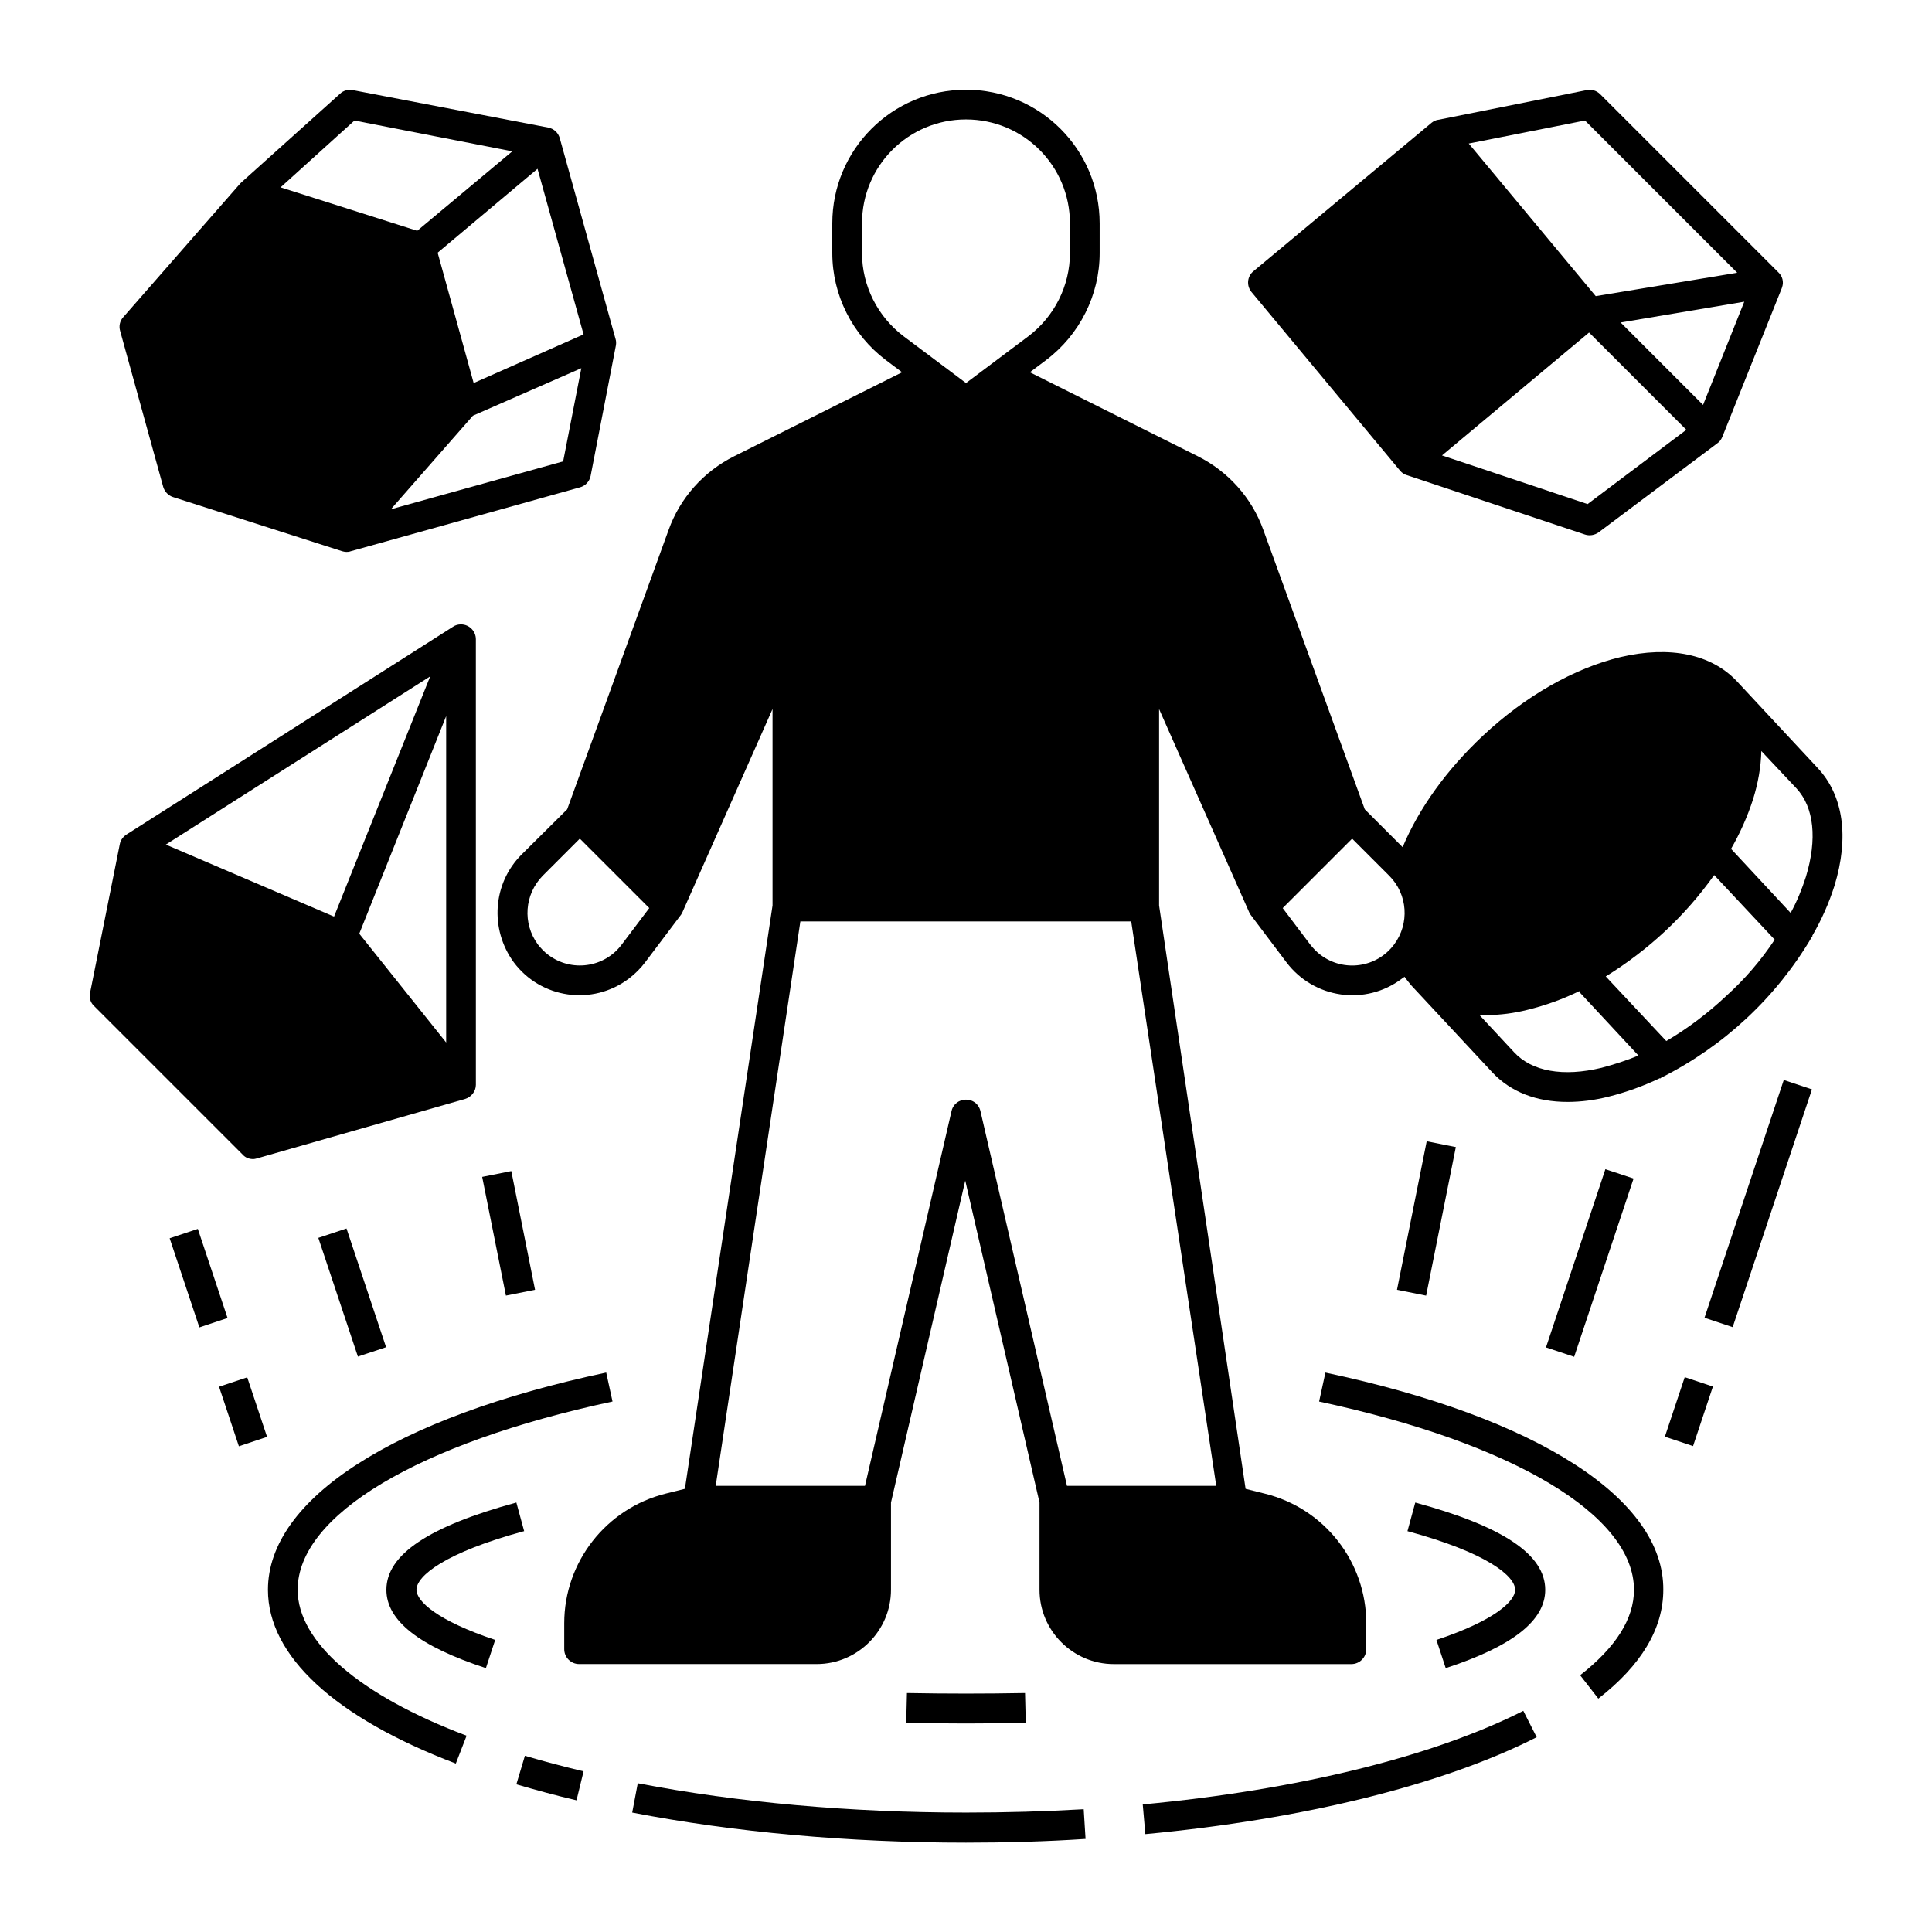 <?xml version="1.0" encoding="UTF-8"?>
<!-- Uploaded to: SVG Repo, www.svgrepo.com, Generator: SVG Repo Mixer Tools -->
<svg fill="#000000" width="800px" height="800px" version="1.1" viewBox="144 144 512 512" xmlns="http://www.w3.org/2000/svg">
 <g>
  <path d="m222.88 565.31c0-19.777 31.98-38.867 83.445-49.891l-1.672-7.676c-56.094 11.906-89.645 33.457-89.645 57.566 0 17.516 17.711 33.852 49.789 46.051l2.856-7.379c-28.441-10.727-44.773-24.898-44.773-38.672z"/>
  <path d="m280.84 616.87c5.117 1.477 10.43 2.953 15.941 4.231l1.871-7.676c-5.312-1.277-10.629-2.656-15.547-4.133z"/>
  <path d="m400 624.35c-30.504 0-60.516-2.656-86.984-7.773l-1.477 7.773c26.961 5.215 57.562 7.969 88.461 7.969 10.629 0 21.352-0.297 31.684-0.984l-0.492-7.871c-10.234 0.59-20.664 0.887-31.191 0.887z"/>
  <path d="m446.84 622.19 0.688 7.871c42.016-3.938 78.918-13.086 103.71-25.684l-3.543-6.988c-23.91 12.105-59.727 20.961-100.86 24.801z"/>
  <path d="m495.25 507.75-1.672 7.676c51.465 11.02 83.445 30.109 83.445 49.891 0 7.676-4.82 15.254-14.27 22.633l4.82 6.199c11.414-8.855 17.219-18.598 17.219-28.832 0.199-24.109-33.355-45.66-89.543-57.566z"/>
  <path d="m254.37 565.31c0-3.641 7.477-9.84 28.535-15.547l-2.066-7.578c-23.125 6.297-34.441 13.777-34.441 23.125 0 8.168 8.66 14.957 26.371 20.762l2.461-7.477c-15.352-5.121-20.859-10.234-20.859-13.285z"/>
  <path d="m415.84 600.54-0.195-7.871c-10.332 0.195-20.961 0.195-31.293 0l-0.195 7.871c5.215 0.098 10.527 0.195 15.844 0.195 5.312 0 10.625-0.098 15.84-0.195z"/>
  <path d="m519.06 542.19-2.066 7.578c21.059 5.707 28.535 11.906 28.535 15.547 0 3.051-5.512 8.168-20.859 13.285l2.461 7.477c17.711-5.805 26.371-12.594 26.371-20.762 0-9.348-11.219-16.828-34.441-23.125z"/>
  <path d="m187.26 273.06c0.395 1.277 1.379 2.262 2.559 2.656l44.871 14.367c0.688 0.195 1.477 0.297 2.262 0l60.715-16.926c1.477-0.395 2.559-1.574 2.856-3.051l6.691-34.539c0.098-0.59 0.098-1.18-0.098-1.77l-14.762-53.137c-0.395-1.477-1.574-2.559-3.051-2.856l-51.859-9.938c-1.18-0.195-2.461 0.098-3.344 0.984l-26.176 23.52c-0.098 0.098-0.195 0.195-0.297 0.297l-30.996 35.422c-0.887 0.984-1.18 2.363-0.789 3.641zm105.98-6.789-45.656 12.691 21.746-24.797 28.73-12.594zm5.41-33.652-29.125 12.891-1.574-5.707-7.969-28.832 26.469-22.238zm-60.711-56.68 41.82 8.168-25.191 21.055-36.211-11.512z"/>
  <path d="m625.73 347.55-21.453-23.027c-6.789-7.184-17.711-9.445-30.801-6.394-12.301 2.953-25.289 10.332-36.508 20.859-9.543 8.953-16.926 19.188-21.254 29.52l-10.035-10.035-26.863-73.996c-3.051-8.562-9.348-15.547-17.418-19.582l-44.477-22.238 4.328-3.246c8.859-6.691 14.172-17.223 14.172-28.34v-7.871c0-19.582-15.844-35.426-35.426-35.426-19.582 0-35.426 15.844-35.426 35.426v7.871c0 11.121 5.312 21.648 14.168 28.34l4.328 3.246-44.477 22.238c-8.07 4.035-14.367 11.02-17.418 19.582l-26.863 73.996-12.094 12.004c-7.676 7.676-8.461 19.777-2.066 28.535 7.184 9.645 20.859 11.609 30.504 4.328 1.672-1.277 3.148-2.754 4.328-4.328l9.348-12.398c0.195-0.195 0.297-0.492 0.492-0.789l23.91-53.922v52.055l-23.223 154.59-5.117 1.277c-15.742 3.938-26.863 18.105-26.863 34.34v6.887c0 2.164 1.77 3.938 3.938 3.938h62.977c10.824 0 19.68-8.855 19.68-19.68v-23.125l19.68-85.312 19.68 85.312v23.133c0 10.824 8.855 19.68 19.68 19.68h62.977c2.164 0 3.938-1.77 3.938-3.938v-6.887c0-16.234-11.02-30.406-26.863-34.34l-5.117-1.277-22.926-154.59v-52.055l23.91 53.922c0.098 0.297 0.297 0.492 0.492 0.789l9.348 12.398c7.281 9.645 20.961 11.609 30.602 4.328 0.195-0.195 0.492-0.297 0.688-0.492 0.59 0.789 1.18 1.574 1.871 2.363l21.453 23.027c4.82 5.117 11.609 7.773 19.875 7.773 3.641 0 7.281-0.492 10.824-1.379 4.723-1.18 9.348-2.856 13.676-4.922l0.098 0.098 0.195-0.195c16.629-8.363 30.504-21.254 39.949-37.293l0.195-0.195-0.098-0.098c2.461-4.231 4.43-8.66 5.902-13.285 3.945-12.891 2.371-23.914-4.418-31.195zm-316.95 46.742c-4.625 6.199-13.383 7.379-19.484 2.754-1.082-0.789-1.969-1.77-2.754-2.754-4.133-5.609-3.543-13.285 1.277-18.203l9.84-9.84 18.402 18.402zm63.664-183.22v-7.871c0-15.254 12.301-27.551 27.551-27.551 15.254 0 27.551 12.301 27.551 27.551v7.871c0 8.66-4.133 16.828-11.02 22.043l-16.527 12.398-16.531-12.398c-6.891-5.219-11.023-13.383-11.023-22.043zm93.875 326.69h-39.559l-22.926-99.285c-0.492-2.164-2.559-3.445-4.723-2.953-1.477 0.297-2.656 1.477-2.953 2.953l-22.926 99.285h-39.559l22.434-149.57h87.676zm47.133-143.46c-4.625 6.199-13.383 7.379-19.484 2.754-1.082-0.789-1.969-1.77-2.754-2.754l-7.281-9.645 18.402-18.402 9.84 9.84c4.918 4.922 5.41 12.695 1.277 18.207zm55.008 32.668c-10.234 2.461-18.5 0.984-23.223-4.133l-9.25-9.938c0.688 0 1.277 0.098 1.969 0.098 3.641 0 7.281-0.492 10.824-1.379 4.82-1.18 9.445-2.856 13.875-5.019l-0.195 0.195 15.742 16.926c-3.051 1.281-6.398 2.363-9.742 3.25zm32.965-18.992c-4.82 4.527-10.137 8.562-15.844 11.906l-16.039-17.121c11.316-6.988 21.059-16.039 28.734-26.863l16.039 17.121c-3.644 5.512-7.973 10.527-12.891 14.957zm21.152-31.586c-1.082 3.344-2.363 6.496-4.035 9.543l-15.742-16.926-0.195 0.195c2.461-4.231 4.527-8.855 6.004-13.48 1.277-4.133 2.066-8.363 2.164-12.695l9.348 9.938c4.625 5.023 5.508 13.387 2.457 23.426z"/>
  <path d="m515.03 268.73c0.492 0.59 1.082 0.984 1.77 1.18l47.23 15.742c1.18 0.395 2.559 0.195 3.641-0.59l31.488-23.617c0.59-0.395 0.984-0.984 1.277-1.672l15.742-39.359c0-0.098 0.098-0.195 0.098-0.297 0.492-1.379 0.098-2.953-0.984-3.938l-47.23-47.23c-0.887-0.887-2.262-1.379-3.543-1.082l-39.359 7.871c-0.688 0.098-1.277 0.395-1.77 0.789l-47.23 39.359c-1.672 1.379-1.871 3.836-0.492 5.512zm80.297-17.418-21.844-21.844 32.766-5.512zm-31.293-75.375 40.344 40.344-37.492 6.199-33.652-40.441zm1.082 56.188 25.781 25.781-26.176 19.68-38.574-12.891z"/>
  <path d="m514.22 485.81 7.871-39.367 7.719 1.543-7.871 39.367z"/>
  <path d="m585.21 524.74 5.262-15.777 7.469 2.488-5.262 15.777z"/>
  <path d="m595.71 493.22 21.008-63.012 7.469 2.488-21.008 63.012z"/>
  <path d="m553.7 501.08 15.742-47.234 7.469 2.488-15.742 47.234z"/>
  <path d="m271.78 455.89 7.719-1.543 6.293 31.457-7.719 1.543z"/>
  <path d="m202.05 511.5 7.469-2.488 5.258 15.777-7.469 2.488z"/>
  <path d="m188.96 472.16 7.469-2.488 7.875 23.617-7.469 2.488z"/>
  <path d="m228.36 472.05 7.469-2.488 10.488 31.461-7.469 2.488z"/>
  <path d="m211.07 451.17c0.395 0 0.688-0.098 1.082-0.195l55.105-15.742c1.672-0.492 2.856-2.066 2.856-3.738l-0.004-118.09c0-2.164-1.77-3.938-3.938-3.938-0.789 0-1.477 0.195-2.066 0.59l-86.594 55.105c-0.887 0.59-1.574 1.477-1.77 2.559l-7.871 39.359c-0.297 1.277 0.098 2.656 1.082 3.543l39.359 39.359c0.691 0.789 1.676 1.184 2.758 1.184zm51.168-30.898-23.027-28.832 23.027-57.664zm-4.231-97.023-25.484 63.664-44.574-19.09z"/>
 </g>
</svg>